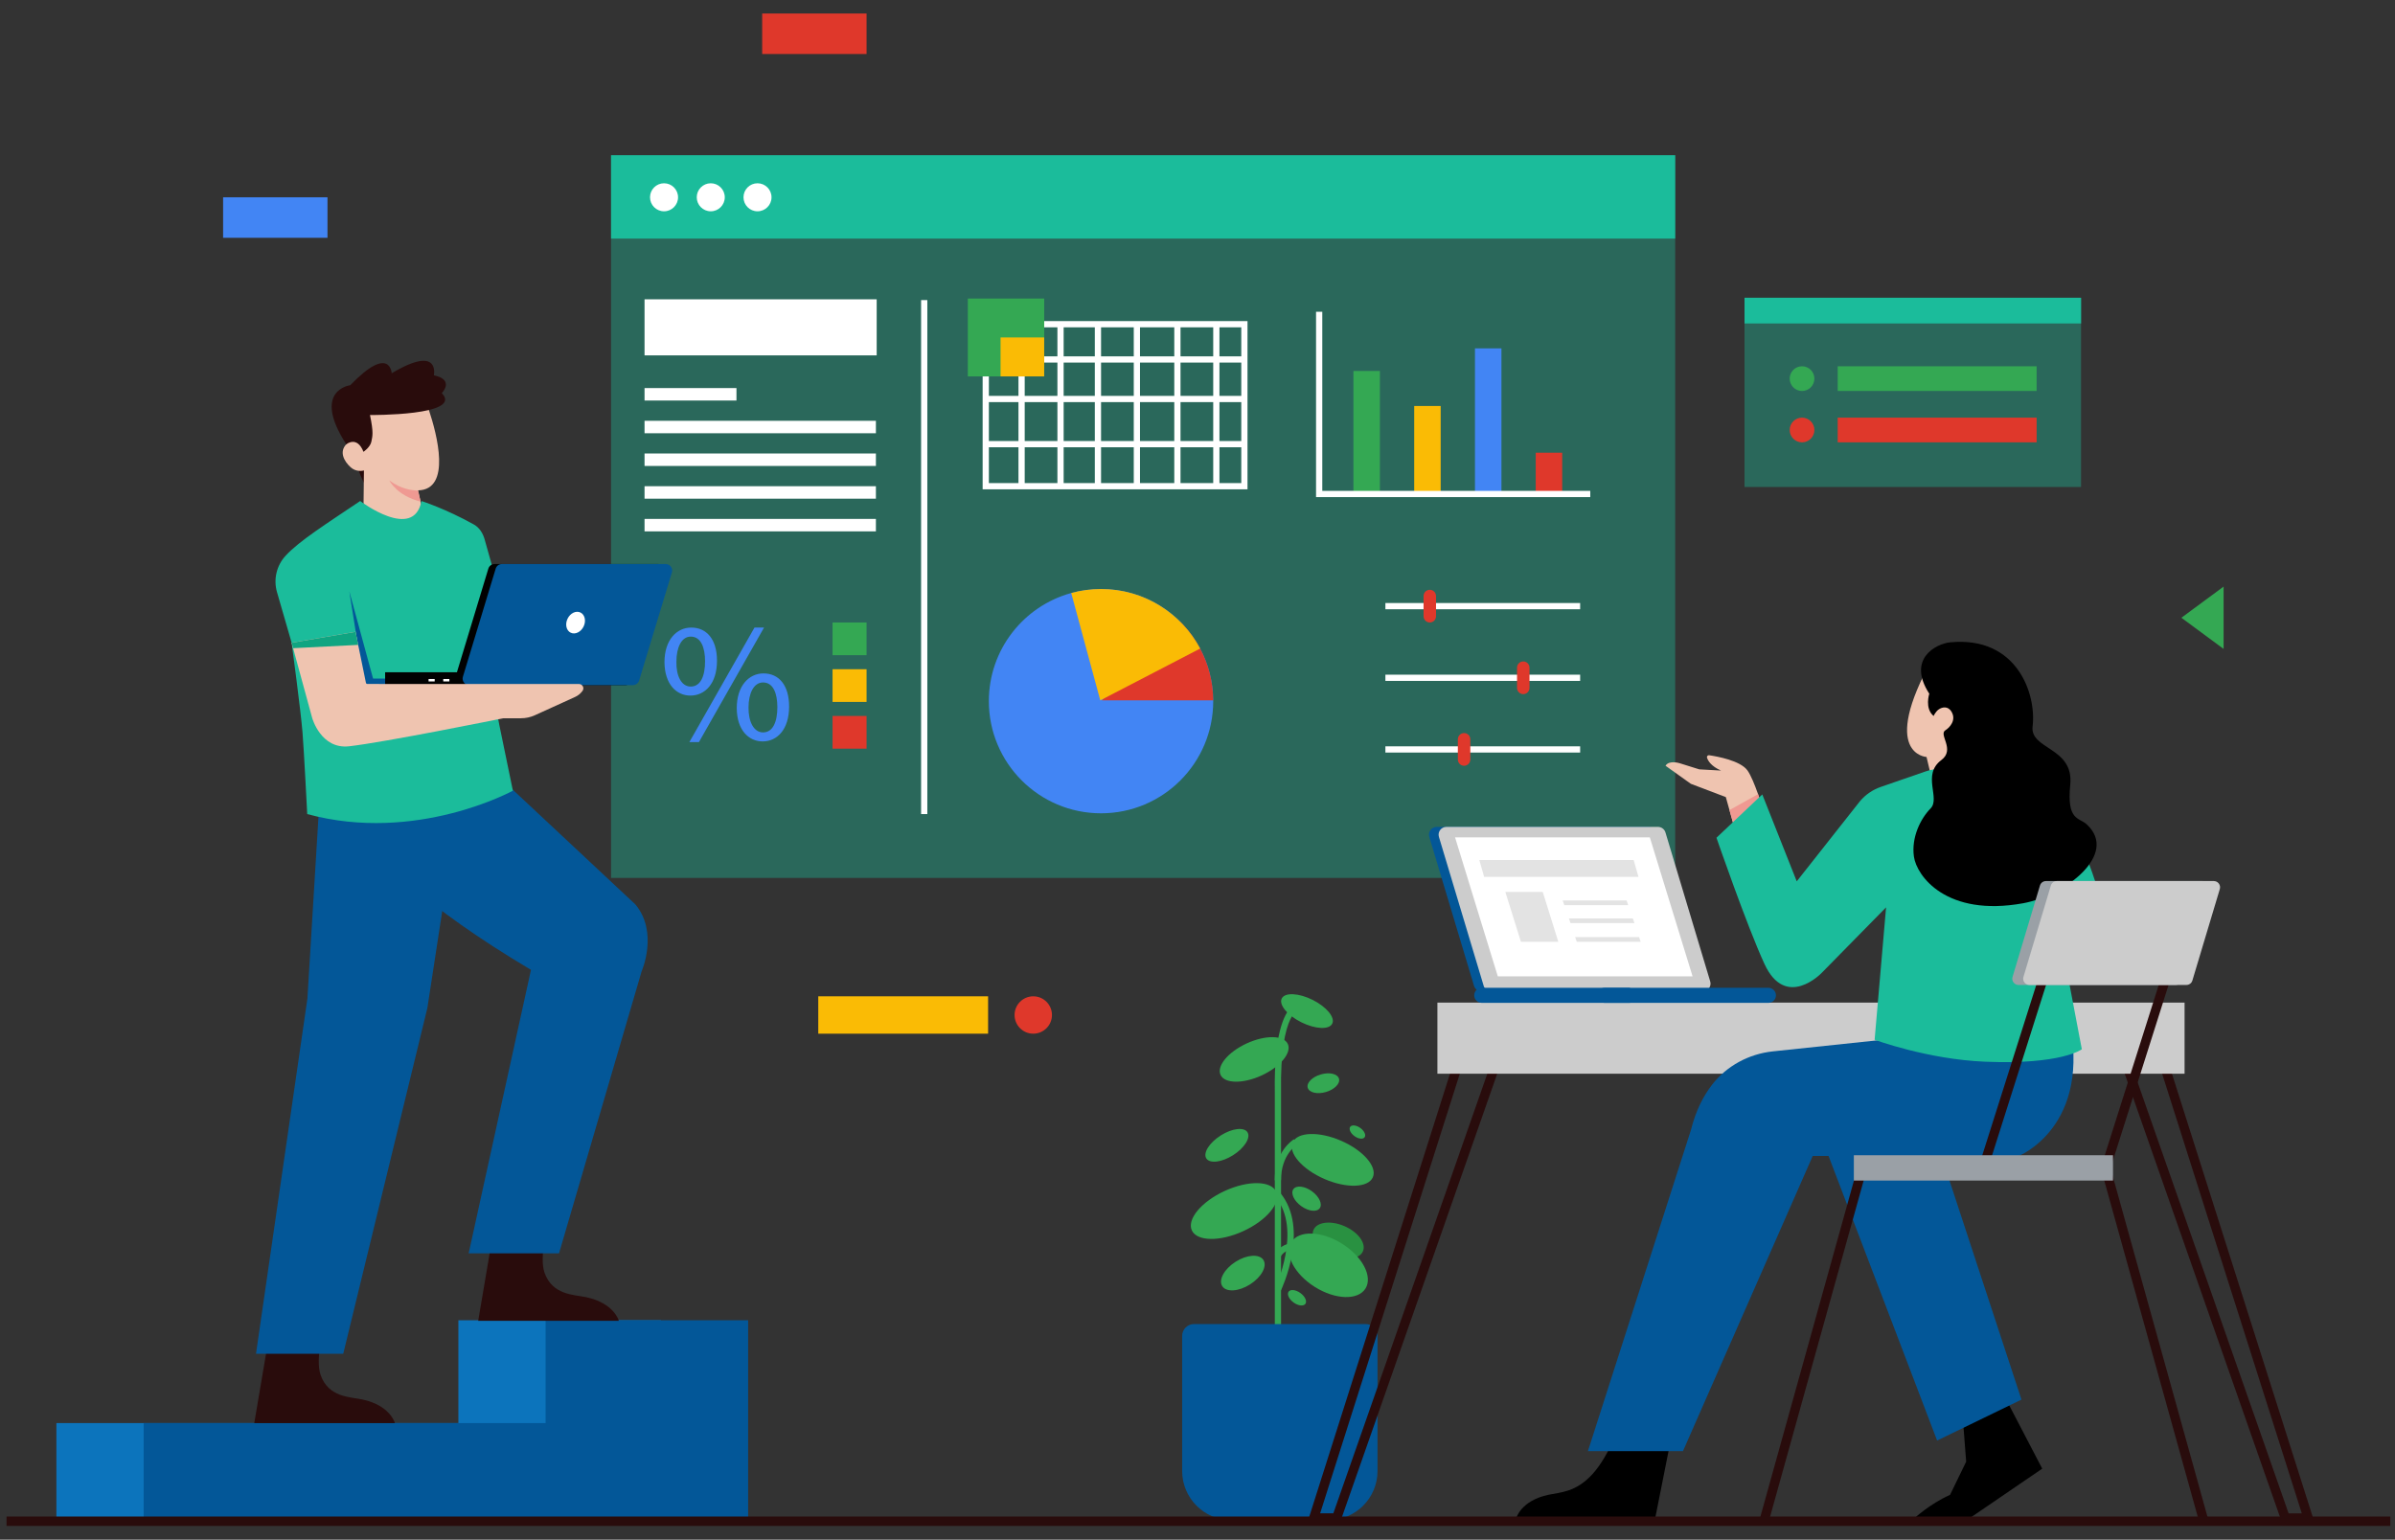 <?xml version="1.0" encoding="utf-8"?>
<!-- Generator: Adobe Illustrator 25.0.1, SVG Export Plug-In . SVG Version: 6.00 Build 0)  -->
<svg version="1.1" id="Layer_1" xmlns="http://www.w3.org/2000/svg" xmlns:xlink="http://www.w3.org/1999/xlink" x="0px" y="0px"
	 viewBox="0 0 1080 694.5" style="enable-background:new 0 0 1080 694.5;" xml:space="preserve">
<rect x="0" y="0" width="1080" height="694.5" fill="#333333" stroke="none"/>
<style type="text/css">
	.st0{fill:#FABB05;}
	.st1{fill:#DF382B;}
	.st2{fill:#4285F4;}
	.st3{fill:#34A853;}
	.st4{fill:#299141;}
	.st5{fill:#035798;}
	.st6{fill:#0C74BC;}
	.st7{opacity:0.38;}
	.st8{fill:#1BBC9B;}
	.st9{fill:#290C0C;}
	.st10{fill:#CCCCCC;}
	.st11{fill:#FFFFFF;}
	.st12{fill:#EFC4B0;}
	.st13{fill:#EF9992;}
	.st14{fill:#E3E3E3;}
	.st15{fill:#9AA0A6;}
	.st16{fill:#010101;}
	.st17{fill:#0FA581;}
</style>
<g id="Small_Elements_3_">
	<g>
		<rect x="368.99" y="449.41" class="st0" width="76.58" height="16.86"/>
	</g>
	<g>
		<circle class="st1" cx="465.94" cy="457.84" r="8.43"/>
	</g>
	<g>
		<rect x="343.7" y="6.09" class="st1" width="47.07" height="18.27"/>
	</g>
	<g>
		<rect x="100.61" y="88.99" class="st2" width="47.07" height="18.27"/>
	</g>
	<g>
		<polygon class="st3" points="1002.71,292.71 983.67,278.65 1002.71,264.6 		"/>
	</g>
</g>
<g id="Plant_1_">
	<g>
		<path class="st3" d="M577.67,600.82h-2.81V492.55c-0.38-25.41,3.9-34.94,7.56-38.46c2.05-1.97,3.78-1.97,4.1-1.96l-0.08,1.4
			l-0.02,1.4c-0.09,0-9.31,0.74-8.75,37.59V600.82z"/>
	</g>
	<g>
		<path class="st3" d="M577.65,532.41h-2.81c0-13.23,8.28-18.29,8.64-18.5l1.43,2.42l-0.72-1.21l0.72,1.21
			C584.61,516.5,577.65,520.85,577.65,532.41z"/>
	</g>
	<g>
		<path class="st3" d="M577.51,582.35l-2.54-1.21c0.12-0.26,12.36-26.39,0.21-41.24l2.17-1.78
			C590.64,554.35,578.05,581.22,577.51,582.35z"/>
	</g>
	<g>
		
			<ellipse transform="matrix(0.909 -0.417 0.417 0.909 -177.094 281.715)" class="st3" cx="556.39" cy="546.28" rx="20.92" ry="9.98"/>
	</g>
	<g>
		<path class="st3" d="M550.39,484.84c1.83,4,10.11,4.12,18.49,0.28c8.38-3.84,13.69-10.2,11.85-14.2c-1.83-4-10.11-4.12-18.49-0.28
			S548.55,480.84,550.39,484.84z"/>
	</g>
	<g>
		<path class="st3" d="M543.97,522.53c1.56,2.45,6.97,1.79,12.1-1.47c5.13-3.26,8.02-7.89,6.47-10.33
			c-1.56-2.45-6.97-1.79-12.1,1.47C545.32,515.46,542.42,520.08,543.97,522.53z"/>
	</g>
	<g>
		
			<ellipse transform="matrix(0.844 -0.536 0.536 0.844 -220.37 390.42)" class="st3" cx="560.68" cy="573.88" rx="11" ry="6.06"/>
	</g>
	<g>
		
			<ellipse transform="matrix(0.398 -0.917 0.917 0.398 -117.854 866.344)" class="st3" cx="601.2" cy="522.97" rx="9.41" ry="19.72"/>
	</g>
	<g>
		
			<ellipse transform="matrix(0.587 -0.809 0.809 0.587 -194.322 700.265)" class="st3" cx="589.57" cy="540.7" rx="4.13" ry="7.34"/>
	</g>
	<g>
		<path class="st3" d="M608.86,508.28c-0.73,1.01,0.13,2.89,1.92,4.19c1.8,1.3,3.85,1.54,4.58,0.53c0.73-1.01-0.13-2.89-1.92-4.19
			C611.65,507.51,609.6,507.27,608.86,508.28z"/>
	</g>
	<g>
		<path class="st3" d="M581.08,582.64c-0.85,1.18,0.15,3.36,2.24,4.88c2.09,1.52,4.48,1.79,5.33,0.62c0.85-1.18-0.15-3.36-2.24-4.88
			C584.32,581.74,581.93,581.46,581.08,582.64z"/>
	</g>
	<g>
		<path class="st3" d="M589.71,490.67c0.64,2.19,4.31,3.05,8.2,1.91c3.89-1.14,6.53-3.83,5.89-6.02c-0.64-2.19-4.31-3.05-8.2-1.91
			C591.7,485.78,589.07,488.48,589.71,490.67z"/>
	</g>
	<g>
		<path class="st3" d="M577.98,450.4c-1.39,2.8,2.58,7.61,8.87,10.74c6.29,3.13,12.52,3.41,13.91,0.61
			c1.39-2.8-2.58-7.61-8.87-10.74C585.6,447.87,579.37,447.6,577.98,450.4z"/>
	</g>
	<g>
		
			<ellipse transform="matrix(0.398 -0.917 0.917 0.398 -149.76 890.539)" class="st4" cx="603.69" cy="559.38" rx="7.09" ry="12.15"/>
	</g>
	<g>
		
			<ellipse transform="matrix(0.532 -0.847 0.847 0.532 -203.085 774.303)" class="st3" cx="598.88" cy="570.86" rx="11.52" ry="19.72"/>
	</g>
	<g>
		<path class="st3" d="M577.57,566.81l-2.66-0.92c0.05-0.14,1.18-3.36,6.01-4.9l0.85,2.68C578.38,564.75,577.6,566.73,577.57,566.81
			z"/>
	</g>
	<g>
		<path class="st5" d="M615.85,597.25h-77.44c-2.94,0-5.33,2.39-5.33,5.33v60.92c0,12.26,9.94,22.2,22.2,22.2h43.7
			c12.26,0,22.2-9.94,22.2-22.2v-60.92C621.18,599.64,618.79,597.25,615.85,597.25z"/>
	</g>
</g>
<g id="Stairs_2_">
	<g>
		<polygon class="st6" points="298.03,595.54 206.7,595.54 206.7,641.91 25.43,641.91 25.43,685.47 298.03,685.47 		"/>
	</g>
	<g>
		<polygon class="st5" points="337.37,595.54 246.04,595.54 246.04,641.91 64.78,641.91 64.78,685.47 337.37,685.47 		"/>
	</g>
</g>
<g id="Chart_6_">
	<g class="st7">
		<rect x="786.67" y="134.31" class="st8" width="151.76" height="85.36"/>
	</g>
	<g>
		<circle class="st3" cx="812.61" cy="170.79" r="5.57"/>
	</g>
	<g>
		<rect x="828.69" y="165.22" class="st3" width="89.71" height="11.13"/>
	</g>
	<g>
		<circle class="st1" cx="812.61" cy="193.96" r="5.57"/>
	</g>
	<g>
		<rect x="828.69" y="188.39" class="st1" width="89.71" height="11.13"/>
	</g>
	<g>
		<rect x="786.67" y="134.31" class="st8" width="151.76" height="11.59"/>
	</g>
</g>
<g id="Table_1_">
	<g>
		<polygon class="st9" points="1043.74,686.88 1029.04,686.88 955.41,476.6 959.39,475.21 1032.03,682.66 1037.98,682.66 
			972.52,476.55 976.54,475.27 		"/>
	</g>
	<g>
		<polygon class="st9" points="604.25,686.83 589.54,686.83 656.75,475.22 660.77,476.5 595.31,682.61 601.26,682.61 673.9,475.16 
			677.88,476.55 		"/>
	</g>
	<g>
		<rect x="648.18" y="452.25" class="st10" width="336.93" height="32.08"/>
	</g>
</g>
<g id="Screen_3_">
	<g class="st7">
		<rect x="275.55" y="70.02" class="st8" width="479.86" height="325.99"/>
	</g>
	<g>
		<rect x="275.55" y="70.02" class="st8" width="479.86" height="37.59"/>
	</g>
	<g>
		<rect x="290.65" y="135.01" class="st11" width="104.68" height="25.29"/>
	</g>
	<g>
		<rect x="290.65" y="175.05" class="st11" width="41.45" height="5.62"/>
	</g>
	<g>
		<rect x="290.65" y="189.81" class="st11" width="104.33" height="5.62"/>
	</g>
	<g>
		<rect x="290.65" y="204.56" class="st11" width="104.33" height="5.62"/>
	</g>
	<g>
		<rect x="290.65" y="219.32" class="st11" width="104.33" height="5.62"/>
	</g>
	<g>
		<rect x="290.65" y="234.07" class="st11" width="104.33" height="5.62"/>
	</g>
	<g>
		<path class="st11" d="M562.55,220.72H443.11v-75.88h119.44V220.72z M445.92,217.91h113.82v-70.26H445.92V217.91z"/>
	</g>
	<g>
		<rect x="459.27" y="146.6" class="st11" width="2.81" height="72.72"/>
	</g>
	<g>
		<rect x="476.83" y="146.6" class="st11" width="2.81" height="72.72"/>
	</g>
	<g>
		<rect x="493.7" y="146.6" class="st11" width="2.81" height="72.72"/>
	</g>
	<g>
		<rect x="511.26" y="146.6" class="st11" width="2.81" height="72.72"/>
	</g>
	<g>
		<rect x="529.53" y="146.6" class="st11" width="2.81" height="72.72"/>
	</g>
	<g>
		<rect x="547.09" y="146.6" class="st11" width="2.81" height="72.72"/>
	</g>
	<g>
		<rect x="444.52" y="160.74" class="st11" width="116.63" height="2.81"/>
	</g>
	<g>
		<rect x="444.87" y="178.57" class="st11" width="116.63" height="2.81"/>
	</g>
	<g>
		<rect x="444.87" y="198.94" class="st11" width="116.63" height="2.81"/>
	</g>
	<g>
		<rect x="436.44" y="134.66" class="st3" width="34.43" height="35.13"/>
	</g>
	<g>
		<rect x="451.19" y="152.22" class="st0" width="19.67" height="17.56"/>
	</g>
	<g>
		<path class="st2" d="M547.09,316.27c0,27.93-22.65,50.59-50.59,50.59c-27.93,0-50.59-22.65-50.59-50.59
			c0-23.28,15.72-42.88,37.13-48.77c4.29-1.18,8.8-1.81,13.45-1.81c13.97,0,26.62,5.67,35.76,14.82c3.54,3.53,6.56,7.59,8.92,12.04
			c3.72,6.98,5.85,14.94,5.89,23.37C547.09,316.04,547.09,316.15,547.09,316.27z"/>
	</g>
	<g>
		<path class="st1" d="M547.08,315.92h-50.23l35.41-35.41c3.54,3.53,6.56,7.59,8.92,12.04
			C544.91,299.52,547.04,307.48,547.08,315.92z"/>
	</g>
	<g>
		<path class="st0" d="M541.19,292.55l-45.03,23.37l-13.1-48.42c4.29-1.18,8.8-1.81,13.45-1.81
			C515.87,265.69,532.69,276.57,541.19,292.55z"/>
	</g>
	<g>
		<rect x="610.32" y="167.33" class="st3" width="11.94" height="55.5"/>
	</g>
	<g>
		<rect x="637.72" y="183.13" class="st0" width="11.94" height="39.7"/>
	</g>
	<g>
		<rect x="665.12" y="157.14" class="st2" width="11.94" height="65.69"/>
	</g>
	<g>
		<rect x="692.52" y="204.21" class="st1" width="11.94" height="18.62"/>
	</g>
	<g>
		<rect x="624.73" y="272.01" class="st11" width="87.82" height="2.81"/>
	</g>
	<g>
		<path class="st1" d="M644.75,266.04L644.75,266.04c1.55,0,2.81,1.26,2.81,2.81v9.13c0,1.55-1.26,2.81-2.81,2.81l0,0
			c-1.55,0-2.81-1.26-2.81-2.81v-9.13C641.94,267.3,643.2,266.04,644.75,266.04z"/>
	</g>
	<g>
		<rect x="624.73" y="304.33" class="st11" width="87.82" height="2.81"/>
	</g>
	<g>
		<path class="st1" d="M686.9,298.36L686.9,298.36c1.55,0,2.81,1.26,2.81,2.81v9.13c0,1.55-1.26,2.81-2.81,2.81l0,0
			c-1.55,0-2.81-1.26-2.81-2.81v-9.13C684.09,299.61,685.35,298.36,686.9,298.36z"/>
	</g>
	<g>
		<rect x="624.73" y="336.65" class="st11" width="87.82" height="2.81"/>
	</g>
	<g>
		<path class="st1" d="M660.21,330.67L660.21,330.67c1.55,0,2.81,1.26,2.81,2.81v9.13c0,1.55-1.26,2.81-2.81,2.81l0,0
			c-1.55,0-2.81-1.26-2.81-2.81v-9.13C657.4,331.93,658.65,330.67,660.21,330.67z"/>
	</g>
	<g>
		<rect x="415.36" y="135.36" class="st11" width="2.81" height="231.85"/>
	</g>
	<g>
		<polygon class="st11" points="717.11,224.23 593.46,224.23 593.46,140.63 596.27,140.63 596.27,221.42 717.11,221.42 		"/>
	</g>
	<g>
		<path class="st2" d="M323.32,298c0,10.53-5.54,15.76-11.99,15.76c-6.23,0-11.61-5-11.69-15.07c0-10,5.46-15.61,12.07-15.61
			C318.7,283.08,323.32,288.47,323.32,298z M305.02,298.46c-0.15,6.38,2.23,11.23,6.46,11.23c4.46,0,6.46-4.77,6.46-11.38
			c0-6.07-1.77-11.15-6.46-11.15C307.25,287.16,305.02,292.16,305.02,298.46z M310.86,334.75l29.37-51.67h4.31l-29.37,51.67H310.86z
			 M355.84,318.68c0,10.53-5.54,15.76-11.92,15.76c-6.23,0-11.61-5-11.69-14.99c0-10.07,5.46-15.69,12.07-15.69
			C351.3,303.77,355.84,309.15,355.84,318.68z M337.54,319.14c-0.08,6.38,2.38,11.23,6.54,11.23c4.46,0,6.46-4.77,6.46-11.38
			c0-6.07-1.77-11.15-6.46-11.15C339.85,307.84,337.54,312.84,337.54,319.14z"/>
	</g>
	<g>
		<rect x="375.43" y="280.79" class="st3" width="15.34" height="14.75"/>
	</g>
	<g>
		<rect x="375.43" y="301.87" class="st0" width="15.34" height="14.75"/>
	</g>
	<g>
		<rect x="375.43" y="322.95" class="st1" width="15.34" height="14.75"/>
	</g>
	<g>
		<g>
			<circle class="st11" cx="341.59" cy="88.99" r="6.32"/>
		</g>
		<g>
			<circle class="st11" cx="320.51" cy="88.99" r="6.32"/>
		</g>
		<g>
			<circle class="st11" cx="299.44" cy="88.99" r="6.32"/>
		</g>
	</g>
</g>
<g id="Woman_3_">
	<g>
		<path class="st12" d="M874.26,364.67l-5.51-23.22c0,0-21.46-1.05,2.72-44.5l33.59,16.71l-3.64,48.47L874.26,364.67z"/>
	</g>
	<g>
		<path d="M904.35,630.67l-19.11,10.69l1.38,17.97l-7.27,14.97c-9.14,4.06-16.04,10.52-16.04,10.52h24.89l32.72-22.35L904.35,630.67
			z"/>
	</g>
	<g>
		<path d="M746.41,684.77h-62.66c0,0,2.05-7.91,14.64-10.54c5.24-1.1,12.26-1.09,19.75-9.33c7.64-8.41,12.91-23.69,12.91-23.69
			h24.01L746.41,684.77z"/>
	</g>
	<g>
		<polygon class="st5" points="870.71,506.96 911.56,631.33 873.52,649.79 819.05,506.96 		"/>
	</g>
	<g>
		<path class="st5" d="M716.06,654.56h42.86l58.51-133.14h92.91c0,0,33.48-13.37,22.45-62.58h-79.44l-3.2,10.06l-50.68,5.35
			c-10.8,1.14-20.81,6.49-27.46,15.08c-3.84,4.96-7.3,11.56-9.49,20.35L716.06,654.56z"/>
	</g>
	<g>
		<path class="st12" d="M796.72,370.96l-13.59,5.98l-3.25-11.54l-1.64-5.85l-15.77-5.99l-11.42-8.15c1.63-2.72,6.53-1.09,6.53-1.09
			l8.7,2.72l9.79,0.54c-4.42-1.95-5.85-4.35-6.31-5.79c-0.2-0.61,0.31-1.21,0.95-1.12c3.54,0.52,14.17,2.41,17.33,6.91
			c1.53,2.19,3.24,6.41,4.74,10.66C794.97,364.56,796.72,370.96,796.72,370.96z"/>
	</g>
	<g>
		<path class="st13" d="M796.72,370.96l-13.59,5.98l-3.25-11.54l12.88-7.15C794.97,364.56,796.72,370.96,796.72,370.96z"/>
	</g>
	<g>
		<path class="st8" d="M774.02,377.89l20.66-19.55l15.54,39.21l28.52-36.16c2.48-2.94,5.7-5.15,9.33-6.41l20.13-6.97
			c2.25-0.78,4.61-1.18,6.99-1.18h23.32c2.16,0,4.3,0.33,6.36,0.97l11.41,3.56c4.99,1.56,9.23,4.88,11.93,9.35
			c7.82,12.99,21.26,41.97,21.57,62.33c0.15,9.89-6.72,18.53-16.38,20.66c-0.08,0.02-0.16,0.04-0.24,0.05l5.62,29.54
			c0,0-9.13,7.03-43.56,5.62c-26.01-1.06-49.88-9.9-49.88-9.9l5.17-59.73l-29.06,29.59c0,0-16.16,16.86-25.81-4.11
			C787.66,417.42,774.02,377.89,774.02,377.89z"/>
	</g>
	<g>
		<path d="M941,371.86c-3.51-3.23-9.08-1.53-7.44-17.93c1.7-16.98-18.3-15.77-16.98-26.32c1.78-14.23-6.79-40.76-37.12-37.88
			c-6.24,0.59-19.72,7.37-9.47,23.19c0,0-2.18,6.61,1.95,10.04c0,0,0.87-1.97,2.28-2.95c1.49-1.04,4.15-1.74,5.81,1.06
			c2.22,3.74-0.77,7.09-2.79,8.34c-3.19,1.97,4.58,8.66-1.83,13.45c-8.87,6.62-0.31,17.19-4.84,21.81s-8.71,13.02-7.52,21.68
			c1.2,8.78,14.66,27.38,49.28,21.08C931.01,404.03,955.63,385.35,941,371.86z"/>
	</g>
</g>
<g id="Laptop_1_">
	<g>
		<path class="st5" d="M664.7,444.7l-20.18-67.19c-0.68-2.25,1.01-4.52,3.36-4.52h95.43c1.55,0,2.92,1.02,3.36,2.5l20.18,67.19
			c0.68,2.25-1.01,4.52-3.36,4.52h-95.43C666.51,447.2,665.14,446.18,664.7,444.7z"/>
	</g>
	<g>
		<path class="st10" d="M669.05,444.7l-20.18-67.19c-0.68-2.25,1.01-4.52,3.36-4.52h95.43c1.55,0,2.92,1.02,3.36,2.5l20.18,67.19
			c0.68,2.25-1.01,4.52-3.36,4.52h-95.43C670.86,447.2,669.49,446.18,669.05,444.7z"/>
	</g>
	<g>
		<polygon class="st11" points="675.42,440.4 656.14,377.72 743.97,377.72 763.25,440.4 		"/>
	</g>
	<g>
		<path class="st5" d="M735.03,452.36v-6.8h-66.85c-1.88,0-3.4,1.52-3.4,3.4l0,0c0,1.88,1.52,3.4,3.4,3.4H735.03z"/>
	</g>
	<g>
		<path class="st5" d="M800.84,448.97L800.84,448.97c0-1.88-1.52-3.4-3.4-3.4h-73.8c-1.88,0-3.4,1.52-3.4,3.4l0,0
			c0,1.88,1.52,3.4,3.4,3.4h73.8C799.32,452.36,800.84,450.84,800.84,448.97z"/>
	</g>
	<g>
		<polygon class="st14" points="667.08,387.93 669.26,395.54 738.85,395.54 736.68,387.93 		"/>
	</g>
	<g>
		<g>
			<polygon class="st14" points="734.21,408.29 705.4,408.29 704.69,406.18 733.51,406.18 			"/>
		</g>
	</g>
	<g>
		<g>
			<polygon class="st14" points="737.02,416.39 708.21,416.39 707.5,414.28 736.32,414.28 			"/>
		</g>
	</g>
	<g>
		<g>
			<polygon class="st14" points="739.83,424.82 711.02,424.82 710.31,422.71 739.13,422.71 			"/>
		</g>
	</g>
	<g>
		<polygon class="st14" points="678.82,402.34 685.85,424.82 702.71,424.82 695.69,402.34 		"/>
	</g>
</g>
<g id="Chair">
	<g>
		
			<rect x="863.27" y="479.98" transform="matrix(0.302 -0.953 0.953 0.302 174.569 1202.614)" class="st9" width="90.67" height="4.22"/>
	</g>
	<g>
		
			<rect x="918.37" y="480.4" transform="matrix(0.302 -0.953 0.953 0.302 212.62 1255.43)" class="st9" width="90.67" height="4.22"/>
	</g>
	<g>
		<path class="st15" d="M910.22,444.29h70.8c1.24,0,2.34-0.81,2.69-2l12.37-41.25c0.54-1.8-0.81-3.62-2.69-3.62h-70.8
			c-1.24,0-2.34,0.81-2.69,2l-12.37,41.25C906.99,442.47,908.34,444.29,910.22,444.29z"/>
	</g>
	<g>
		<path class="st10" d="M915.14,444.29h70.8c1.24,0,2.34-0.81,2.69-2l12.37-41.25c0.54-1.8-0.81-3.62-2.69-3.62h-70.8
			c-1.24,0-2.34,0.81-2.69,2l-12.37,41.25C911.91,442.47,913.26,444.29,915.14,444.29z"/>
	</g>
	<g>
		
			<rect x="736.16" y="605.42" transform="matrix(0.268 -0.963 0.963 0.268 13.101 1232.289)" class="st9" width="162.47" height="4.22"/>
	</g>
	<g>
		
			<rect x="969.19" y="526.29" transform="matrix(0.964 -0.268 0.268 0.964 -127.197 282.235)" class="st9" width="4.22" height="162.47"/>
	</g>
	<g>
		<rect x="835.97" y="521.1" class="st15" width="116.86" height="11.42"/>
	</g>
</g>
<g id="Man_3_">
	<g>
		<path class="st9" d="M114.66,641.91h63.42c0,0-2.07-8-14.82-10.67c-5.3-1.11-15.12-0.89-18.67-10.97
			c-2.68-7.6,1.86-22.52,1.86-22.52h-24.3L114.66,641.91z"/>
	</g>
	<g>
		<path class="st9" d="M215.64,595.78h63.42c0,0-2.07-8-14.82-10.67c-5.3-1.11-15.12-0.89-18.67-10.97
			c-2.68-7.6,1.86-22.52,1.86-22.52h-24.3L215.64,595.78z"/>
	</g>
	<g>
		<g>
			<path class="st9" d="M159.44,205.3c0,0,3.37,12.11,6.73,15.48V205.3H159.44z"/>
		</g>
		<g>
			<path class="st12" d="M188.51,221.19l0.01,0.07l0.01,0.05l1.13,4.97l4.55,19.91l-30.46-2.23l0.3-26.3l0.06-5.45
				c0,0-1,0.32-2.36,0.18c-1.09-0.12-2.41-0.52-3.62-1.61c-2.98-2.7-5.3-6.97-1.94-10.41c0,0,0.01-0.01,0.01-0.01
				c0.09-0.1,0.19-0.19,0.3-0.29l1.51-18.4l33.61-1.71c0,0,0.77,1.95,1.79,4.99C197.04,195.84,203.68,220.88,188.51,221.19z"/>
		</g>
		<g>
			<path class="st9" d="M166.84,187.21c0,0,42.38,0.35,32.37-9.88c0,0,6.01-6-3.57-8.04c0,0,3.07-14.07-19.01-0.92
				c0,0-0.68-13.24-18.69,5.39c0,0-17.59,2.17-1.79,26.65c0,0,4.85-4.04,7.76,3.39c0,0,3.06-2.05,3.56-4.61
				C167.96,196.64,168.53,195.35,166.84,187.21z"/>
		</g>
	</g>
	<g>
		<path class="st5" d="M151.62,348.24c0,0-9.13,31.62,87.82,89.23l-28.1,127.87h40.75l37.24-127.17c0,0,7.73-17.56-2.81-30.21
			l-65.69-61.47L151.62,348.24z"/>
	</g>
	<g>
		<polygon class="st5" points="208.88,349.29 192.72,454.68 154.78,610.65 115.44,610.65 138.62,450.46 144.95,346.48 		"/>
	</g>
	<g>
		<path class="st8" d="M225.15,326.95l6.13,29.72c0,0-43.56,23.89-92.74,10.54c0,0-1.46-28.74-2.13-36.88
			c-0.83-10.14-4.9-40.4-4.9-40.4l-6.6-22.83c-1.66-5.75-0.22-11.95,3.82-16.36c6.18-6.75,18.29-14.35,33.69-24.74
			c0,0,24.13,18.27,27.64,0c0,0,11,3.51,23.68,10.62c2.52,1.41,4.1,4.07,4.85,6.86l13.62,48.55l-13.35,1.41l4.61,24.62
			L225.15,326.95z"/>
	</g>
	<g>
		<polygon class="st5" points="168.23,306.08 157.52,266.74 164.54,311 180,313.81 180,306.08 		"/>
	</g>
	<g>
		<g>
			<path class="st16" d="M284.9,306.96l14.78-48.76c0.57-1.88-0.84-3.77-2.8-3.77h-73.87c-1.29,0-2.43,0.84-2.8,2.08l-14.78,48.76
				c-0.57,1.88,0.84,3.77,2.8,3.77h73.87C283.39,309.03,284.53,308.19,284.9,306.96z"/>
		</g>
		<g>
			<rect x="173.67" y="303.24" class="st16" width="42.29" height="5.77"/>
		</g>
		<g>
			<path class="st5" d="M288.21,306.96l14.78-48.76c0.57-1.88-0.84-3.77-2.8-3.77h-73.87c-1.29,0-2.43,0.84-2.8,2.08l-14.78,48.76
				c-0.57,1.88,0.84,3.77,2.8,3.77h73.87C286.7,309.03,287.84,308.19,288.21,306.96z"/>
		</g>
		<g>
			<rect x="199.88" y="306.28" class="st11" width="2.76" height="1.1"/>
		</g>
		<g>
			<rect x="193.26" y="306.28" class="st11" width="2.76" height="1.1"/>
		</g>
		<g>
			<path class="st11" d="M255.93,279.1c-1.21,2.52-0.56,5.34,1.44,6.3c2,0.96,4.6-0.3,5.81-2.82c1.21-2.52,0.56-5.34-1.44-6.3
				C259.74,275.32,257.14,276.58,255.93,279.1z"/>
		</g>
	</g>
	<g>
		<path class="st12" d="M263.06,310.51c0,0.38-0.11,0.77-0.37,1.12c-0.86,1.19-2.02,2.15-3.36,2.75l-18.14,8.25
			c-1.97,0.9-4.12,1.36-6.3,1.36h-7.88c-0.05,0-0.08,0-0.13,0.01c-2,0.4-53.73,10.88-69.5,12.63
			c-12.65,1.41-16.59-12.72-16.59-12.72l-8.62-31.55l-0.67-2.45l28.81-4.92l1.2,5.88l3.5,17.12c0.06,0.31,0.34,0.53,0.65,0.53
			l95.44,0.02C262.27,308.56,263.06,309.51,263.06,310.51z"/>
	</g>
	<g>
		<polygon class="st17" points="161.53,290.89 132.2,292.38 131.52,289.93 160.33,285.01 		"/>
	</g>
	<g>
		<path class="st13" d="M189.67,226.27c-10.66-2.67-13.97-9.31-14.11-9.56c5.45,3.99,9.95,4.43,12.97,4.59L189.67,226.27z"/>
	</g>
</g>
<g id="Underline_3_">
	<rect x="2.95" y="684.07" class="st9" width="1074.93" height="4.22"/>
</g>
</svg>
